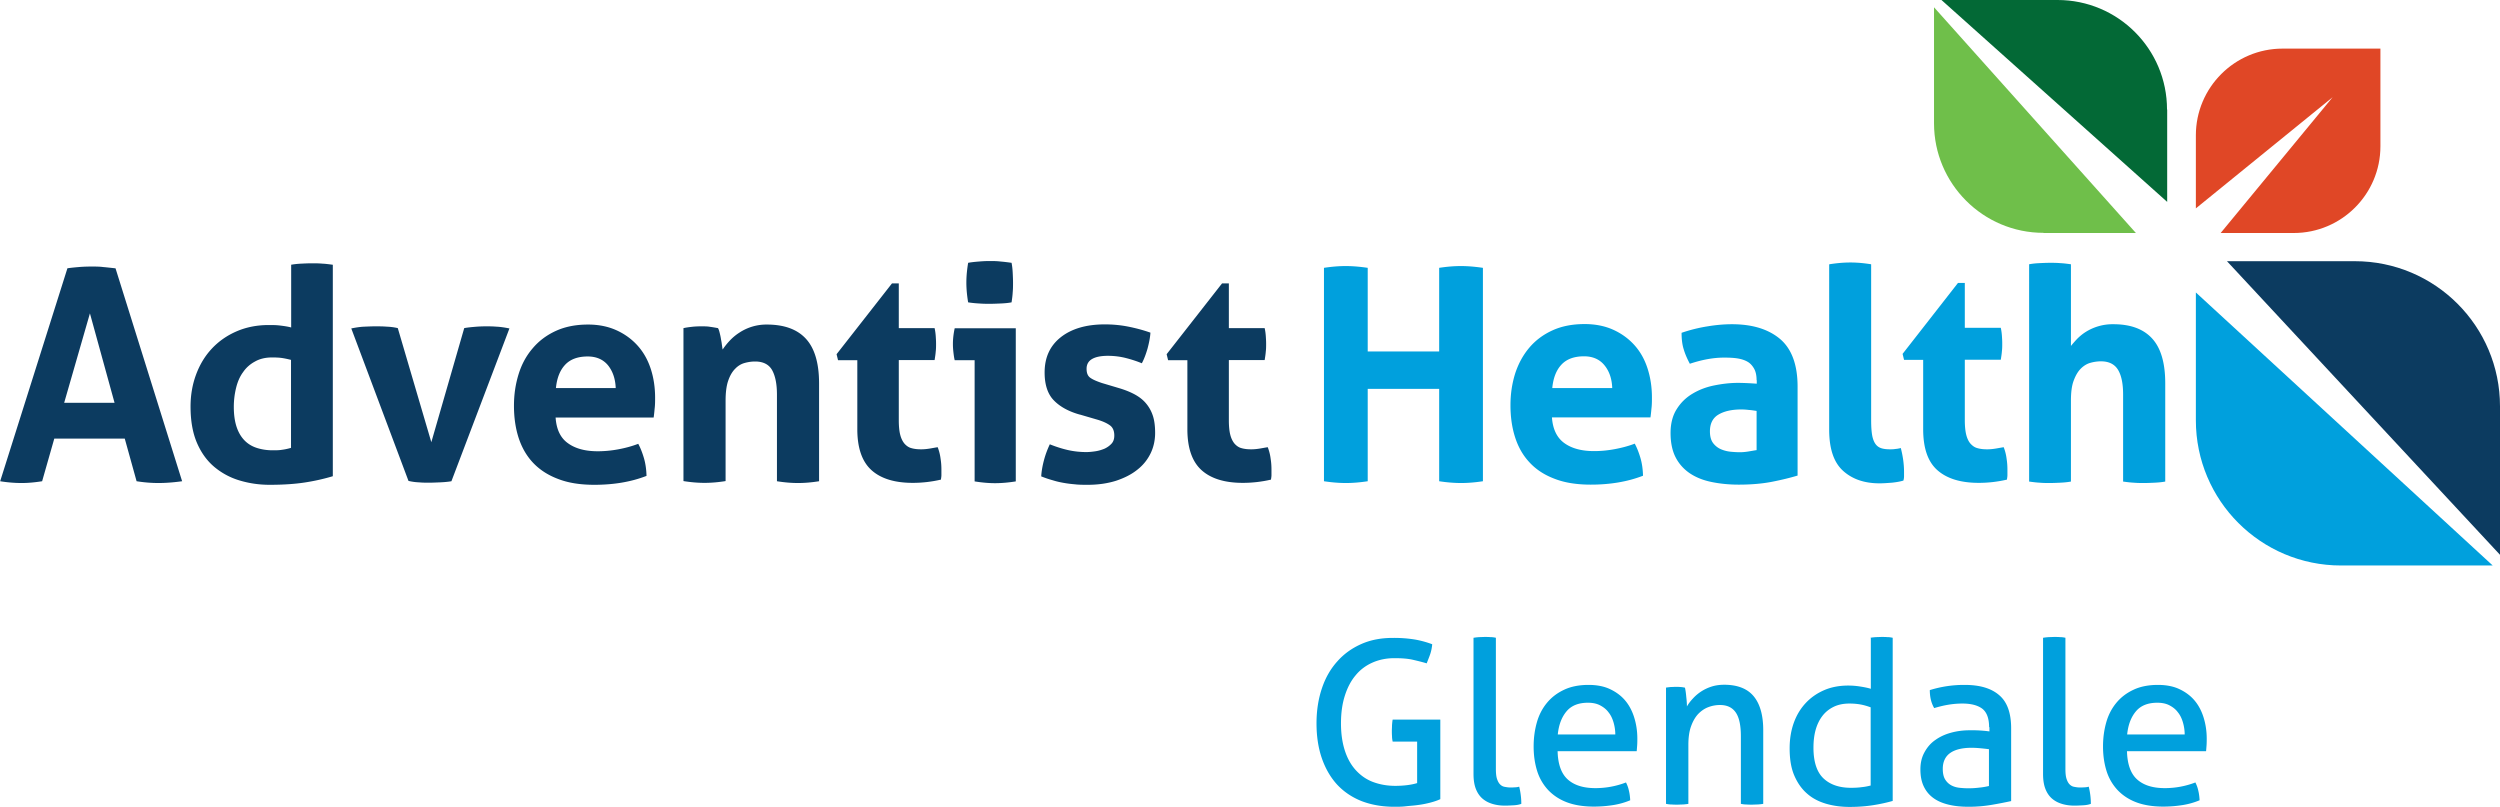 <svg xmlns="http://www.w3.org/2000/svg" viewBox="0 0 154.29 49.79"><path d="M140.87 3c-2.95 0-5.35 2.4-5.35 5.35v4.51L143.96 6l-6.91 8.38h4.51c2.95 0 5.35-2.4 5.35-5.35V3h-6.03Z" fill="#e04726"/><path d="M154.29 25.08c0-4.95-4.01-8.96-8.96-8.96h-7.89l16.85 18.12v-9.16Z" fill="#0c3b60"/><path d="M135.52 18.05v7.89c0 4.95 4.01 8.96 8.96 8.96h9.36l-18.32-16.85Z" fill="#00a0dd"/><path d="M126.12 14.38h5.7L119.36.45v7.16c0 3.73 3.03 6.76 6.76 6.76Z" fill="#6fbf4a"/><path d="M133.74 6.76c0-3.74-3.03-6.76-6.76-6.76h-7.16l13.93 12.46v-5.7Z" fill="#036936"/><path d="M4.15 16.56c.26-.04.5-.06.73-.08.23-.02.49-.03.77-.03.24 0 .48 0 .71.03.23.02.49.05.77.08l4.11 13.14c-.5.07-.99.11-1.46.11s-.91-.04-1.35-.11l-.73-2.63H3.35L2.6 29.7c-.44.07-.86.11-1.26.11-.45 0-.9-.04-1.33-.11l4.15-13.14Zm2.92 8.3-1.52-5.52-1.59 5.52h3.11ZM17.96 16.34c.22-.04.44-.06.65-.07.21-.01.42-.02.63-.02s.42 0 .64.02c.22.01.44.04.66.07v13.05c-.57.17-1.15.3-1.75.39-.59.09-1.31.14-2.15.14-.65 0-1.26-.09-1.86-.27a4.36 4.36 0 0 1-1.56-.84c-.45-.38-.81-.88-1.07-1.49s-.39-1.35-.39-2.23c0-.69.11-1.35.34-1.97.23-.62.55-1.15.97-1.6.42-.45.93-.81 1.53-1.07s1.26-.39 1.99-.39c.22 0 .45 0 .69.03s.47.06.69.12v-3.88Zm0 5.87c-.24-.06-.44-.1-.59-.12-.15-.02-.34-.03-.58-.03-.4 0-.75.08-1.05.25-.3.16-.55.38-.74.66-.2.27-.34.6-.43.97-.09.37-.14.76-.14 1.16 0 .5.06.92.18 1.27s.29.62.5.83c.21.21.47.36.76.45s.61.14.95.14c.21 0 .4 0 .57-.03.17-.02.36-.06.57-.12v-5.43ZM21.68 20.27c.29-.06.56-.1.81-.11.25-.01.47-.02.65-.02.24 0 .49 0 .73.02.24.01.47.04.68.09l2.07 7.04 2.03-7.04c.21-.04.43-.06.66-.08.23-.02.46-.03.69-.03.18 0 .39 0 .63.02.24.01.51.05.81.11l-3.58 9.43c-.23.04-.48.06-.73.07s-.47.02-.64.02c-.18 0-.39 0-.62-.02a3.5 3.5 0 0 1-.66-.09l-3.53-9.41ZM34.29 25.77c.05.73.3 1.26.77 1.59.46.33 1.07.49 1.83.49.41 0 .84-.04 1.27-.12.43-.08.84-.19 1.23-.34.13.24.25.54.35.88.1.34.15.71.16 1.1-.95.37-2.02.55-3.22.55-.88 0-1.63-.12-2.26-.37-.63-.24-1.14-.58-1.54-1.01-.4-.43-.69-.95-.88-1.54-.19-.6-.28-1.25-.28-1.96s.1-1.35.29-1.96c.19-.61.48-1.14.87-1.59.38-.45.86-.81 1.43-1.07s1.23-.39 1.98-.39c.66 0 1.24.12 1.75.35.51.23.95.55 1.31.95.36.4.63.88.81 1.43.18.55.27 1.15.27 1.78 0 .23 0 .46-.03.69-.02.23-.04.41-.06.54h-6.07ZM38 23.96c-.02-.59-.19-1.06-.48-1.42-.3-.36-.72-.54-1.25-.54-.61 0-1.07.17-1.39.51-.32.34-.51.82-.57 1.44H38ZM42.19 20.25c.17-.04.34-.06.51-.08.17-.02.36-.03.57-.03s.39 0 .55.03c.16.02.32.05.49.08.04.06.07.15.1.27.03.12.06.24.08.37.02.13.05.25.06.37.02.12.03.23.05.31.12-.18.27-.37.44-.55.17-.18.37-.35.59-.49a3.025 3.025 0 0 1 1.69-.5c1.07 0 1.88.29 2.42.88.54.59.81 1.51.81 2.76v6.03c-.44.07-.87.11-1.3.11s-.86-.04-1.3-.11v-5.34c0-.66-.1-1.16-.3-1.52-.2-.35-.55-.53-1.05-.53-.21 0-.42.03-.64.09-.22.06-.42.18-.59.36-.18.18-.32.42-.43.74-.11.32-.16.73-.16 1.24v4.95c-.44.07-.87.11-1.3.11s-.86-.04-1.3-.11v-9.45ZM52.91 22.23h-1.19l-.09-.37 3.42-4.37h.42v2.76h2.21c.04.18.06.35.07.49.01.15.02.3.02.46 0 .17 0 .34-.02.49-.01.16-.04.34-.07.53h-2.21v3.71c0 .38.03.68.09.91.06.23.15.41.27.55.12.13.26.23.43.27.17.05.37.07.6.07.18 0 .36-.02.54-.05.18-.03.33-.06.47-.08.09.23.15.47.18.72.04.25.05.47.05.67v.34c0 .09-.02.18-.03.27-.56.13-1.14.2-1.74.2-1.11 0-1.96-.26-2.54-.78-.58-.52-.88-1.36-.88-2.53v-4.28ZM60.14 22.23h-1.22c-.04-.16-.06-.33-.08-.5-.02-.18-.03-.34-.03-.5 0-.33.04-.65.11-.97h3.77v9.45c-.44.07-.87.11-1.28.11s-.82-.04-1.26-.11v-7.48Zm-.39-3.57c-.07-.41-.11-.82-.11-1.22s.04-.8.11-1.22c.21-.04.43-.06.67-.08.24-.02.45-.03.65-.03.21 0 .43 0 .68.03.24.02.47.05.68.08.04.21.06.41.07.61.01.2.02.41.02.61s0 .4-.02.6c-.01.21-.04.41-.07.62-.21.04-.43.06-.67.07s-.46.02-.67.02c-.2 0-.41 0-.66-.02a6.78 6.78 0 0 1-.68-.07ZM66.65 25.59c-.68-.19-1.22-.48-1.6-.87-.38-.38-.58-.96-.58-1.73 0-.93.33-1.65 1-2.18.66-.52 1.57-.79 2.71-.79.48 0 .94.04 1.41.13.46.09.93.21 1.41.38-.02.32-.09.65-.18.99-.1.34-.21.64-.35.9-.29-.12-.62-.23-.97-.32s-.73-.14-1.12-.14c-.41 0-.74.06-.97.19-.23.13-.35.33-.35.61s.08.46.25.57c.16.11.4.21.7.31l1.04.31c.34.1.65.22.92.36.27.14.51.31.7.52.19.21.35.46.46.77.11.3.16.68.16 1.12s-.09.87-.28 1.26c-.19.39-.46.73-.82 1.01-.36.29-.8.51-1.31.68-.51.16-1.09.25-1.74.25-.29 0-.56 0-.8-.03-.24-.02-.48-.05-.7-.09-.23-.04-.45-.09-.67-.16-.22-.06-.46-.14-.71-.24.02-.33.08-.66.17-1 .09-.34.21-.66.36-.98.4.16.78.28 1.14.36.36.08.73.12 1.12.12.17 0 .36-.02.56-.05.2-.03.39-.09.56-.16.17-.08.31-.18.43-.31s.17-.3.17-.5c0-.29-.09-.5-.27-.63-.18-.13-.42-.24-.74-.34l-1.13-.33ZM73.28 22.23h-1.19l-.09-.37 3.42-4.37h.42v2.76h2.21c.04.18.06.35.07.49.01.15.02.3.02.46 0 .17 0 .34-.02.49-.01.16-.04.34-.07.53h-2.21v3.71c0 .38.03.68.09.91.06.23.15.41.27.55.12.13.26.23.43.27.17.05.37.07.6.07.18 0 .36-.02.54-.05.18-.03.33-.06.47-.08.09.23.15.47.18.72.04.25.05.47.05.67v.34c0 .09-.02.18-.03.27-.56.13-1.14.2-1.74.2-1.11 0-1.96-.26-2.54-.78-.58-.52-.88-1.36-.88-2.53v-4.28Z" fill="#0c3b60"/><path d="M81.71 16.53c.45-.07.9-.11 1.34-.11s.89.04 1.36.11v5.16h4.41v-5.16c.45-.07.9-.11 1.34-.11s.89.04 1.36.11V29.7c-.46.07-.91.11-1.34.11-.45 0-.9-.04-1.36-.11V24h-4.41v5.7c-.46.07-.91.11-1.34.11-.45 0-.9-.04-1.36-.11V16.53ZM95.78 25.76c.05.73.31 1.26.77 1.59.46.33 1.07.49 1.83.49.42 0 .84-.04 1.27-.12.43-.08.85-.19 1.24-.34.13.24.25.54.35.88.1.34.15.71.16 1.1-.95.37-2.03.55-3.22.55-.88 0-1.63-.12-2.26-.37-.63-.24-1.14-.58-1.54-1.02-.4-.43-.69-.95-.88-1.55-.19-.6-.28-1.25-.28-1.96s.1-1.35.29-1.96c.2-.61.49-1.14.87-1.59.38-.45.86-.81 1.43-1.07S97.04 20 97.8 20c.66 0 1.25.12 1.76.35.51.23.95.55 1.31.95.36.4.63.88.81 1.44.18.56.27 1.15.27 1.79 0 .23 0 .46-.03.69-.02.23-.04.41-.06.54h-6.08Zm3.72-1.81c-.02-.59-.19-1.06-.49-1.42-.3-.36-.72-.54-1.25-.54-.61 0-1.07.17-1.39.51-.32.34-.51.82-.57 1.45h3.7ZM108.41 23.47c0-.29-.05-.53-.15-.71-.1-.18-.23-.33-.4-.43-.17-.1-.38-.17-.63-.21-.25-.04-.53-.05-.83-.05-.66 0-1.36.13-2.11.38-.17-.32-.3-.62-.38-.9-.09-.28-.13-.62-.13-1.01a9.47 9.47 0 0 1 1.61-.4c.54-.09 1.04-.13 1.5-.13 1.27 0 2.26.31 2.98.92.71.61 1.07 1.59 1.07 2.93v5.49c-.43.13-.95.26-1.56.38-.61.12-1.3.18-2.07.18-.62 0-1.19-.06-1.71-.17-.52-.11-.96-.29-1.34-.55-.37-.26-.66-.59-.86-.99-.2-.4-.3-.9-.3-1.48s.13-1.08.38-1.47c.25-.4.57-.71.97-.95s.84-.41 1.33-.51c.49-.1.98-.16 1.47-.16.35 0 .74.02 1.17.05v-.22Zm0 1.89c-.15-.02-.31-.05-.48-.06-.17-.02-.32-.03-.46-.03-.6 0-1.07.11-1.42.32-.35.21-.52.56-.52 1.03 0 .32.07.56.2.73.13.17.3.3.49.38.19.08.39.13.6.15.21.02.4.03.56.03.18 0 .37-.02.55-.05.18-.03.34-.06.48-.08v-2.42ZM112.9 16.31c.44-.07.87-.11 1.3-.11s.84.04 1.28.11v9.62c0 .38.02.68.06.92.04.23.11.41.2.54.09.13.21.22.36.27.15.05.33.07.55.07.1 0 .2 0 .32-.02.12-.01.23-.03.34-.06.13.5.2.99.2 1.47v.27c0 .08-.01.17-.04.27-.2.06-.43.1-.71.13-.27.02-.53.04-.76.04-.94 0-1.69-.26-2.26-.78-.57-.52-.85-1.36-.85-2.54V16.33ZM118.7 22.21h-1.19l-.09-.37 3.42-4.38h.42v2.77h2.22c.04.18.06.35.07.49.01.15.02.3.02.46 0 .17 0 .34-.02.49-.01.16-.04.34-.07.53h-2.22v3.72c0 .38.03.68.09.92.06.23.15.42.27.55.12.13.26.23.43.27.17.05.37.07.6.07.18 0 .36-.02.54-.05.18-.03.33-.06.47-.08.09.23.15.47.18.72.04.25.05.47.05.67v.34c0 .09-.02.18-.03.27-.56.13-1.14.2-1.74.2-1.11 0-1.96-.26-2.55-.78-.59-.52-.88-1.36-.88-2.54v-4.29ZM125.23 16.31c.21-.04.42-.06.64-.07.22-.01.43-.02.64-.02s.42 0 .64.02c.22.01.44.04.66.07v5.04c.09-.11.2-.24.34-.39.14-.15.31-.3.52-.44a3.111 3.111 0 0 1 1.76-.51c1.05 0 1.85.29 2.39.88.54.59.81 1.51.81 2.77v6.06c-.22.04-.44.06-.66.07-.22.01-.43.02-.64.02s-.42 0-.64-.02c-.22-.01-.44-.04-.66-.07v-5.37c0-.66-.1-1.17-.31-1.52-.21-.35-.56-.53-1.06-.53-.21 0-.42.03-.64.09-.22.06-.42.18-.6.36s-.32.42-.44.74-.17.73-.17 1.25v4.98c-.22.04-.44.06-.66.07-.22.01-.43.02-.64.02s-.42 0-.63-.02c-.21-.01-.43-.04-.65-.07V16.31ZM90.96 39.36c.1-.02.22-.03.34-.04.13 0 .24-.01.34-.01s.22 0 .34.01c.13 0 .24.02.34.04v8.09c0 .26.02.47.07.62.05.15.11.26.19.34s.17.13.28.15c.11.02.22.04.34.04.08 0 .18 0 .29-.01.11 0 .2-.02.27-.04.08.33.13.68.13 1.06-.13.05-.29.08-.48.09-.19.01-.36.02-.52.02-.27 0-.52-.03-.76-.1s-.44-.17-.62-.32-.32-.35-.42-.6c-.1-.25-.15-.56-.15-.94v-8.4ZM96.13 46.37c.02.78.22 1.36.61 1.72s.96.55 1.72.55c.66 0 1.29-.12 1.89-.35.07.14.14.31.18.51.05.2.07.4.08.59-.31.13-.65.23-1.01.29-.37.06-.78.1-1.23.1-.65 0-1.21-.09-1.68-.27-.47-.18-.85-.44-1.16-.77-.3-.33-.53-.72-.67-1.18s-.21-.95-.21-1.49.07-1.03.2-1.49c.13-.46.34-.86.62-1.2.28-.34.63-.61 1.06-.81.42-.2.93-.3 1.51-.3.49 0 .93.08 1.3.25.37.17.69.4.94.69.25.29.44.64.57 1.05.13.41.2.85.2 1.32 0 .13 0 .27-.01.41s-.02.27-.03.37h-4.89Zm3.56-1.04c0-.26-.04-.51-.11-.75s-.17-.45-.31-.62c-.13-.18-.31-.32-.52-.43-.21-.11-.46-.16-.75-.16-.57 0-1.01.17-1.31.52s-.49.83-.55 1.44h3.54ZM102.81 42.44c.1-.02.2-.03.3-.04.1 0 .2-.01.3-.01s.2 0 .29.01c.09 0 .18.02.29.04.03.14.06.33.08.57.03.24.04.44.04.59.09-.16.21-.32.36-.48a2.628 2.628 0 0 1 1.14-.74c.24-.08.51-.12.8-.12.82 0 1.43.24 1.82.71s.59 1.17.59 2.09v4.55c-.1.02-.22.03-.35.04-.13 0-.25.01-.35.01s-.22 0-.34-.01c-.13 0-.24-.02-.34-.04v-4.17c0-.66-.1-1.15-.31-1.46s-.53-.47-.98-.47c-.26 0-.51.05-.74.14-.23.09-.44.24-.62.43-.18.2-.32.45-.43.76-.11.31-.16.69-.16 1.13v3.64c-.1.02-.22.03-.34.04-.13 0-.24.01-.34.01s-.22 0-.35-.01c-.13 0-.25-.02-.35-.04v-7.18ZM115.44 39.36c.1-.02.22-.03.35-.04.13 0 .24-.01.34-.01.1 0 .22 0 .34.01.13 0 .24.02.34.04v10.07c-.35.1-.75.19-1.19.26-.44.07-.93.11-1.47.11-.5 0-.98-.06-1.43-.19-.45-.13-.85-.33-1.18-.62-.34-.29-.6-.66-.8-1.12-.2-.46-.29-1.02-.29-1.69 0-.58.09-1.11.26-1.58s.42-.88.74-1.22c.32-.34.7-.6 1.14-.79.44-.19.94-.28 1.48-.28.24 0 .49.02.74.06.25.04.46.08.65.14v-3.12Zm0 4.29c-.19-.07-.39-.13-.6-.17-.22-.04-.45-.06-.7-.06-.38 0-.71.07-.99.21-.28.14-.51.33-.69.57-.18.24-.32.53-.41.86-.09.33-.13.69-.13 1.09 0 .89.22 1.52.63 1.9.41.38.97.57 1.68.57.24 0 .47-.01.67-.04.21-.02.39-.06.55-.1v-4.84ZM122.76 44.89c0-.55-.14-.93-.42-1.15-.28-.21-.69-.32-1.22-.32-.33 0-.63.03-.92.08-.29.05-.56.12-.83.2-.18-.31-.27-.68-.27-1.11a7.077 7.077 0 0 1 2.16-.32c.93 0 1.64.21 2.13.64.49.42.73 1.1.73 2.04v4.49c-.33.07-.72.15-1.19.23-.47.08-.94.12-1.43.12-.46 0-.87-.04-1.24-.13s-.68-.22-.94-.41-.45-.42-.59-.71c-.14-.29-.21-.64-.21-1.05s.08-.75.25-1.06.38-.56.67-.76c.28-.2.6-.35.97-.45.36-.1.75-.15 1.15-.15a7.972 7.972 0 0 1 1.22.07v-.27Zm0 1.35c-.14-.02-.32-.04-.53-.06s-.4-.03-.55-.03c-.58 0-1.02.11-1.32.32-.3.21-.46.54-.46.98 0 .28.05.5.15.66.1.16.23.28.38.36.15.08.32.13.51.15s.36.03.53.03c.21 0 .44-.01.67-.04.23-.02.43-.06.61-.1v-2.28ZM126.11 39.36c.1-.02.22-.03.34-.04.13 0 .24-.01.34-.01s.22 0 .34.01c.13 0 .24.02.34.04v8.09c0 .26.02.47.07.62.05.15.11.26.19.34s.17.13.28.15c.11.02.22.04.34.04.08 0 .18 0 .29-.01.11 0 .2-.02.27-.04.08.33.13.68.13 1.06-.13.05-.29.08-.48.09-.19.01-.36.02-.52.02-.27 0-.52-.03-.76-.1s-.44-.17-.62-.32-.32-.35-.42-.6c-.1-.25-.15-.56-.15-.94v-8.4ZM131.27 46.37c.02.78.22 1.36.61 1.72s.96.55 1.72.55c.66 0 1.29-.12 1.89-.35.07.14.14.31.18.51.05.2.07.4.08.59-.31.13-.65.23-1.01.29-.37.06-.78.1-1.23.1-.65 0-1.21-.09-1.68-.27-.47-.18-.85-.44-1.16-.77-.3-.33-.53-.72-.67-1.18s-.21-.95-.21-1.49.07-1.03.2-1.49c.13-.46.34-.86.62-1.2.28-.34.63-.61 1.06-.81.42-.2.93-.3 1.51-.3.49 0 .93.08 1.3.25.37.17.69.4.94.69.25.29.44.64.57 1.05.13.41.2.85.2 1.32 0 .13 0 .27-.01.41s-.02.27-.03.37h-4.89Zm3.56-1.04c0-.26-.04-.51-.11-.75s-.17-.45-.31-.62c-.13-.18-.31-.32-.52-.43-.21-.11-.46-.16-.75-.16-.57 0-1.01.17-1.31.52s-.49.83-.55 1.44h3.54ZM87.46 44.41h-1.51c-.02.1-.03.22-.04.34 0 .13-.01.24-.01.34s0 .22.01.34c0 .13.02.24.04.34h1.51v2.56c-.16.05-.35.09-.57.12-.22.03-.49.05-.78.05-.49 0-.94-.08-1.35-.23s-.76-.39-1.06-.71-.53-.72-.69-1.2c-.16-.48-.25-1.05-.25-1.71s.08-1.22.24-1.72c.16-.5.38-.92.67-1.26.28-.34.63-.6 1.04-.78.41-.18.86-.27 1.35-.27.46 0 .84.03 1.14.1s.59.14.85.22c.08-.21.16-.4.22-.58.06-.18.1-.38.12-.6a6.04 6.04 0 0 0-1.06-.29 8 8 0 0 0-1.39-.1c-.7 0-1.34.12-1.91.37-.57.25-1.07.6-1.48 1.06-.42.46-.74 1.01-.96 1.66s-.34 1.37-.34 2.18.11 1.52.33 2.16c.22.63.53 1.17.94 1.62.41.44.91.78 1.51 1.02.6.23 1.27.35 2.02.35.22 0 .46 0 .71-.03s.5-.04.76-.08c.25-.03.49-.08.73-.14.23-.06.45-.13.64-.22v-4.91h-1.41Z" fill="#00a0dd"/></svg>